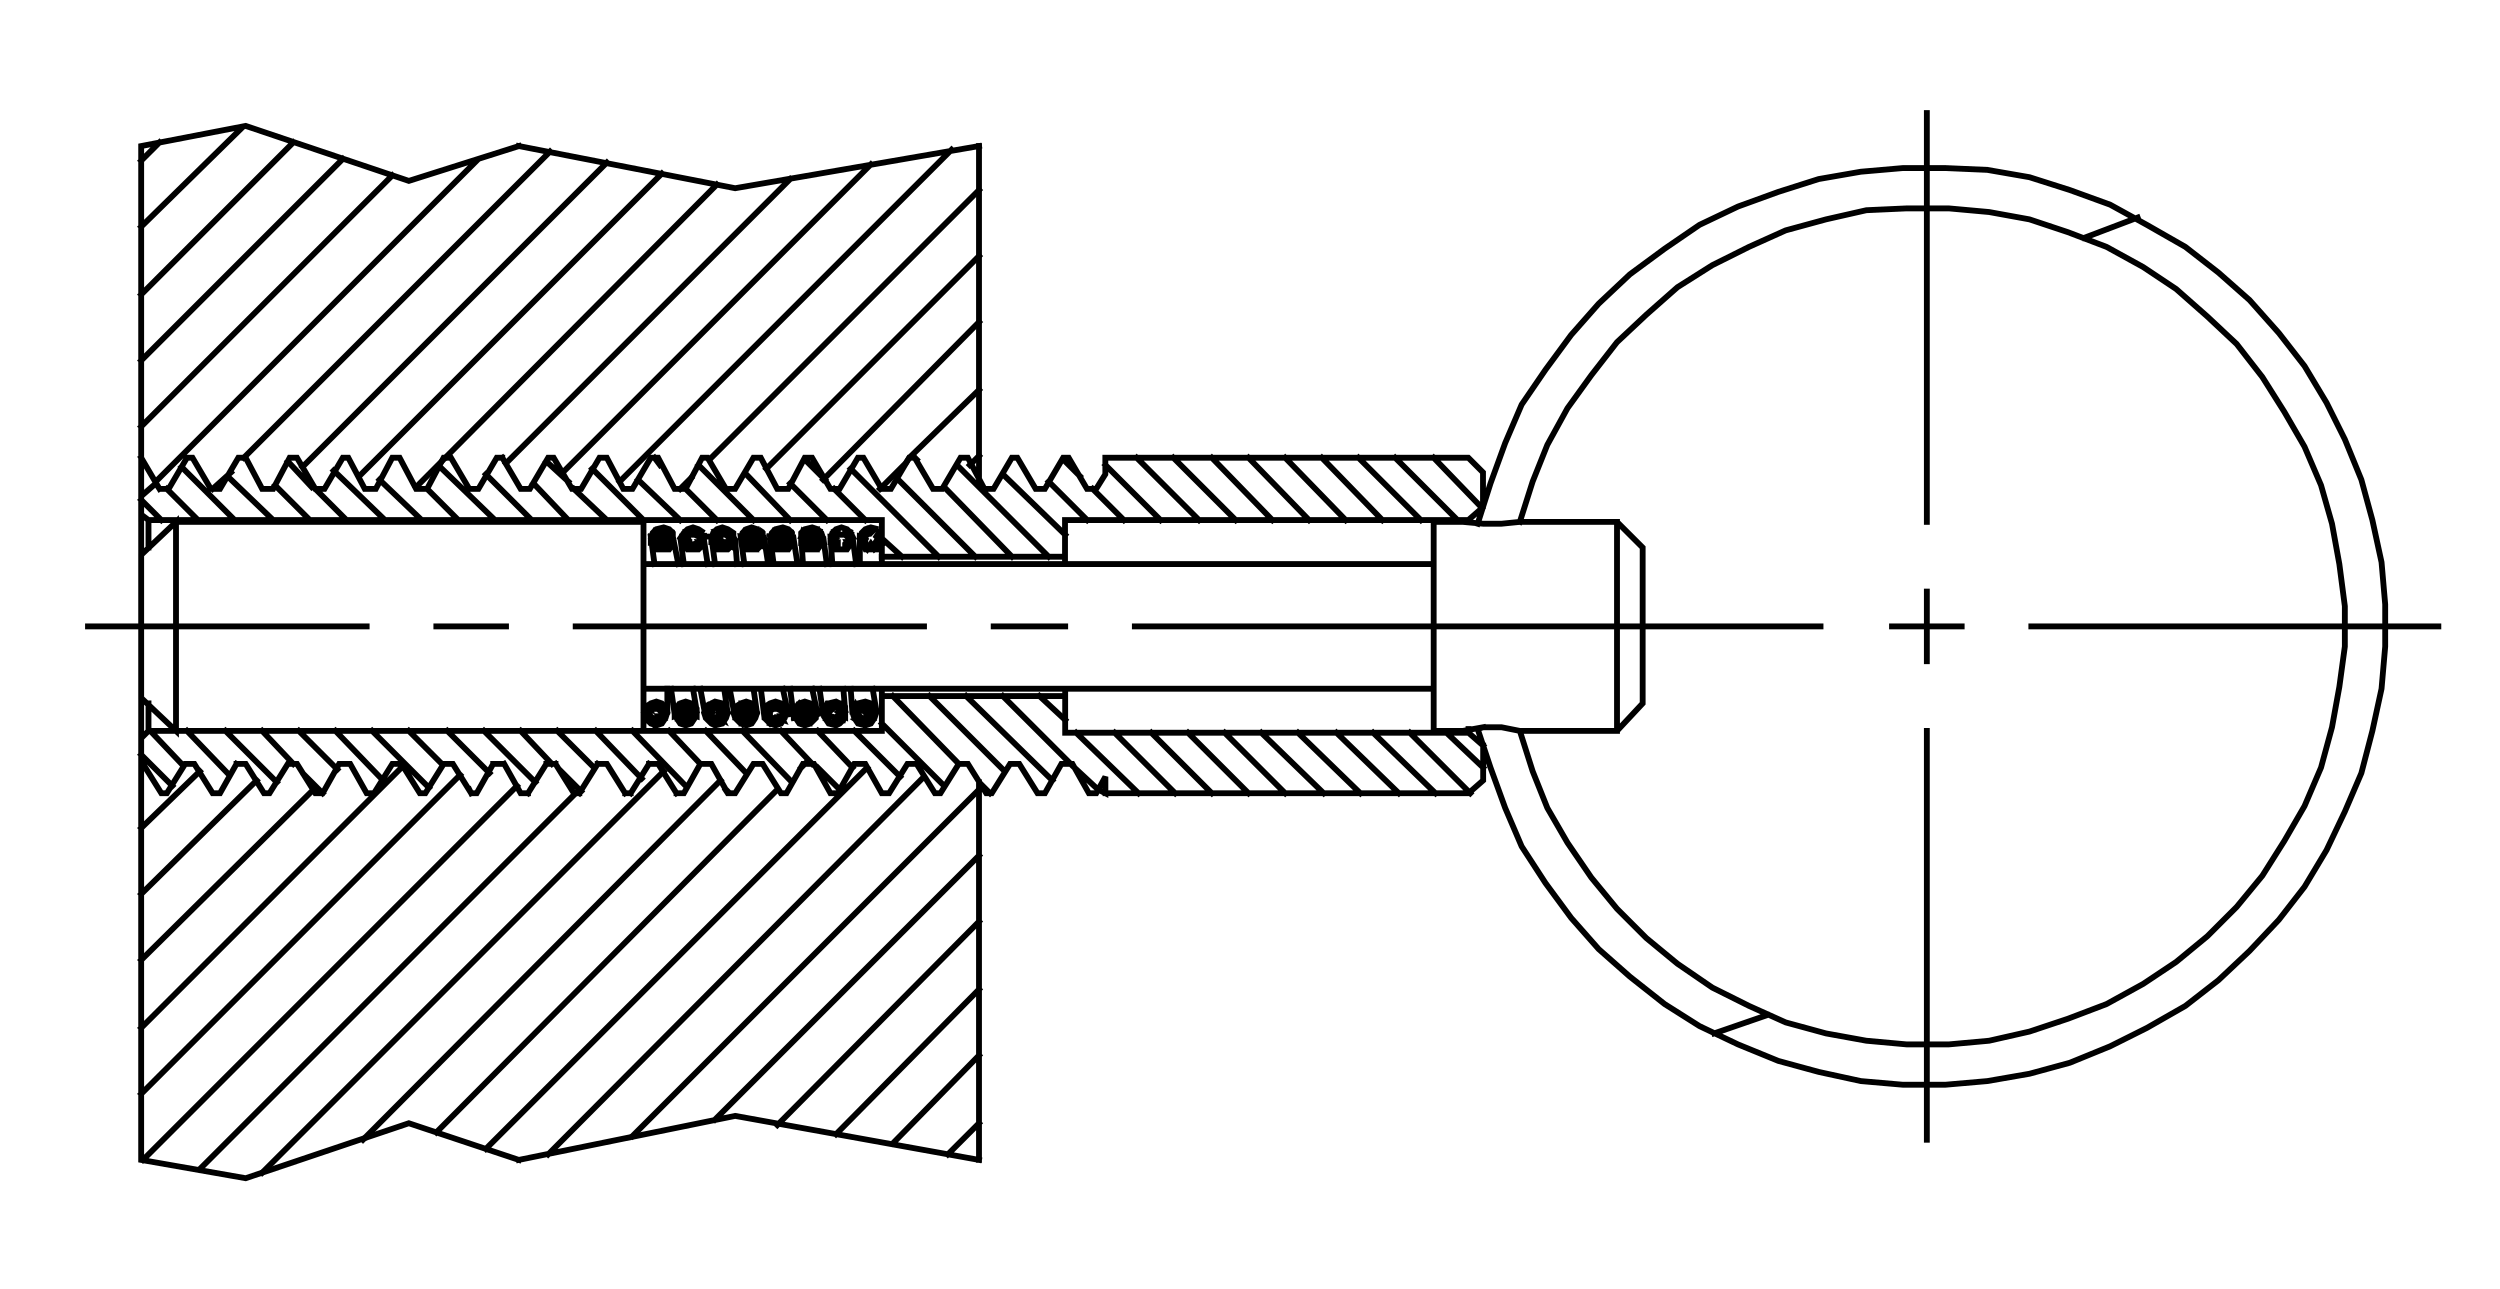 <?xml version="1.0" encoding="utf-8"?>
<!-- Generator: Adobe Illustrator 15.1.0, SVG Export Plug-In . SVG Version: 6.00 Build 0)  -->
<!DOCTYPE svg PUBLIC "-//W3C//DTD SVG 1.1//EN" "http://www.w3.org/Graphics/SVG/1.1/DTD/svg11.dtd">
<svg version="1.1" id="Layer_1" xmlns="http://www.w3.org/2000/svg" xmlns:xlink="http://www.w3.org/1999/xlink" x="0px" y="0px"
	 width="225px" height="116px" viewBox="0 0 225 116" enable-background="new 0 0 225 116" xml:space="preserve">
<g>
	<g>
		<defs>
			<rect id="SVGID_1_" x="7.657" y="9.913" width="212.057" height="96.524"/>
		</defs>
		<clipPath id="SVGID_2_">
			<use xlink:href="#SVGID_1_"  overflow="visible"/>
		</clipPath>
		
			<path clip-path="url(#SVGID_2_)" fill="none" stroke="#000000" stroke-width="0.525" stroke-linecap="square" stroke-miterlimit="3.864" d="
			M49.665,68.75l-2.805-2.97 M49.17,68.75l-1.649,2.642 M51.646,71.392l-1.65-2.642 M53.79,68.75l-1.65,2.642 M56.265,71.392
			l-1.649-2.642H53.79 M49.995,68.75H49.17 M58.41,68.75l-1.649,2.642 M60.886,71.392h0.659l1.485-2.642h0.99l1.484,2.642h0.165
			l-0.495-0.496l0.33,0.496h0.66l1.65-2.642h0.824l1.65,2.642h0.495l1.485-2.642h0.99l1.484,2.642h0.66l1.484-2.642h0.99
			l1.486,2.642h0.659l1.649-2.642h0.826l1.649,2.642h0.495l1.649-2.642h0.825l1.65,2.642h0.494l1.65-2.642h0.826l1.648,2.642h0.66
			l1.485-2.642h0.99l1.485,2.642h0.659l0.825-1.486v1.486l-0.659-0.332l-2.311-2.145L96.36,68.75l-6.105-6.104 M86.955,62.646
			l7.756,7.59 M90.42,69.411l-6.765-6.766 M80.355,62.646l5.939,6.104 M84.976,70.73l-5.609-5.61 M79.366,62.646h16.5v-0.66v3.961
			h36.3l1.319,1.154 M133.485,69.081l-3.3-3.135 M132.166,65.946v-0.331 M126.886,65.946l5.444,5.445 M129.195,71.392l-5.61-5.445
			 M120.286,65.946l5.609,5.445 M122.431,71.392l-5.61-5.445 M113.521,65.946l5.609,5.445 M115.666,71.392l-5.445-5.445
			 M106.92,65.946l5.446,5.445 M109.065,71.392l-5.445-5.445 M100.32,65.946l5.445,5.445 M102.466,71.392l-5.61-5.445
			 M89.101,71.392l-0.825-0.826 M81.015,69.905L76.89,65.78 M76.726,69.081l-3.135-3.301 M73.096,68.75l-2.806-2.97 M66.825,65.78
			l4.455,4.621 M73.591,69.081l1.979,1.979 M67.155,69.576l-3.631-3.796 M63.03,68.75l-2.805-2.97 M59.235,68.75l1.65,2.642
			 M56.761,71.392h-0.496 M52.14,71.392h-0.494 M47.521,71.392h-0.66l-1.485-2.642 M46.53,70.73l-33.66,33.661 M12.705,98.451
			l28.71-28.711 M39.765,68.75l-2.97-2.97 M36.3,68.915L12.705,92.511 M12.705,86.405l15.51-15.346 M23.101,70.235l-10.396,10.23
			 M12.705,74.526l5.28-5.115 M19.14,44.001l1.65-1.485 M14.024,43.341l28.875-28.876 M35.31,15.786L12.705,38.391 M12.705,32.45
			l18.15-18.15 M26.399,12.815L12.705,26.511 M12.705,20.405l9.075-8.91 M14.355,12.815l-1.65,1.649 M45.21,41.195l1.65,2.806h0.824
			l1.65-2.806h0.495l1.65,2.806h0.824l1.65-2.806h0.66l1.485,2.806h0.824l1.65-2.806h0.66l1.485,2.806h0.989l1.485-2.806h0.495
			l1.65,2.806h0.824l1.65-2.806h0.66l1.484,2.806h0.99l1.485-2.806h0.66l1.649,2.806h0.825l1.65-2.806h0.495l1.65,2.806h0.824
			l1.65-2.806h0.495l1.649,2.806h0.825l1.65-2.806h0.659l1.485,2.806h0.825l1.649-2.806h0.495l1.65,2.806h0.824l1.65-2.806h0.495
			l1.65,2.806h0.824l0.825-1.32v-1.485h32.671l1.319,1.32v3.135l-1.319,1.155h-36.3v3.96v-0.66h-16.5 M79.366,48.455l1.814,1.65
			 M84.48,50.105l-7.92-7.92 M74.251,43.175l-1.815-1.814 M71.115,43.506l3.3,3.3 M71.115,46.806l-3.96-4.125 M67.815,46.806
			l-4.95-4.95 M59.399,41.855l-0.494-0.66 M51.149,43.341l-1.979-1.815 M51.811,56.376h31.35 M89.431,56.376h6.436 M102.136,56.376
			h25.079 M127.876,46.806l-5.611-5.61 M118.965,41.195l5.446,5.61 M121.11,46.806l-5.444-5.61 M112.366,41.195l5.444,5.61
			 M114.511,46.806l-5.445-5.61 M105.601,41.195l5.61,5.61 M107.91,46.806l-5.609-5.61 M99.495,41.855l4.95,4.95 M101.146,46.806
			l-2.805-2.805 M97.186,42.846L95.7,41.36 M94.38,43.341l3.466,3.465 M95.866,48.126l-5.611-5.445 M88.11,43.341V13.146
			 M86.13,41.855l8.25,8.25 M91.08,50.105l-6.104-6.271 M82.501,41.36l-0.165-0.165 M80.686,43.011l7.095,7.095 M99.495,71.392
			h32.671l1.319-1.156v-3.135 M133.485,65.451l-1.814,0.329h-2.64v-18.81h2.64l1.814,0.165h1.65l1.65-0.165h8.745l2.31,2.31v14.025
			l-2.31,2.475h-8.745l1.154,3.631l1.32,3.3l1.814,3.135l2.146,3.135l2.31,2.806l2.64,2.639l2.805,2.311l3.135,2.146l3.301,1.648
			l3.301,1.486l3.629,0.99l3.631,0.658l3.629,0.33h3.796l3.63-0.33l3.63-0.824l3.464-1.156l3.467-1.319l3.3-1.815l2.97-1.979
			l2.805-2.311l2.64-2.641l2.31-2.805l1.98-3.135l1.815-3.135l1.485-3.465l0.988-3.63l0.661-3.632l0.495-3.629v-3.63l-0.495-3.795
			l-0.661-3.63l-0.988-3.465l-1.485-3.466l-1.815-3.135l-1.98-3.136l-2.31-2.97l-2.64-2.475l-2.805-2.475l-2.97-1.979l-3.3-1.815
			l-3.467-1.32l-3.464-1.155l-3.63-0.66l-3.63-0.329h-3.796l-3.629,0.165l-3.631,0.824l-3.629,0.99l-3.301,1.485l-3.301,1.649
			l-3.135,1.98l-2.805,2.475l-2.64,2.475l-2.31,2.971l-2.146,2.97l-1.814,3.3l-1.32,3.301l-1.154,3.63 M132.991,47.136l1.154-3.63
			l1.32-3.63l1.484-3.465l2.146-3.136l2.31-3.135l2.474-2.806l2.806-2.64l3.135-2.31l3.135-2.146l3.466-1.65l3.63-1.319l3.63-1.155
			l3.795-0.66l3.796-0.33h3.794l3.795,0.165l3.796,0.66l3.63,1.155l3.63,1.319l3.3,1.815l3.465,1.98l2.971,2.31l2.805,2.476
			l2.641,2.97l2.31,2.97l1.98,3.3l1.649,3.301l1.485,3.629l0.99,3.631l0.825,3.795l0.329,3.795v3.795l-0.329,3.795l-0.825,3.795
			l-0.99,3.796l-1.485,3.464l-1.649,3.467l-1.98,3.299l-2.31,2.971l-2.641,2.805l-2.805,2.64l-2.971,2.31l-3.465,1.98l-3.3,1.65
			l-3.63,1.484l-3.63,0.99l-3.796,0.66l-3.795,0.33h-3.794l-3.796-0.33l-3.795-0.825l-3.63-0.99l-3.63-1.485l-3.466-1.649
			l-3.135-1.98l-3.135-2.474l-2.806-2.477l-2.474-2.805l-2.31-3.135l-2.146-3.301l-1.484-3.464l-1.32-3.63l-1.154-3.466l0.494-0.164
			h1.65l1.65,0.329 M145.531,65.78v-18.81 M133.32,45.65l-4.289-4.455 M125.565,41.195l5.61,5.61 M132.166,46.806v0.165
			 M127.215,56.376h36.632 M170.281,56.376h6.27 M173.416,59.511V53.24 M173.416,10.175v36.796 M187.606,21.396l4.785-1.815
			 M173.416,65.78v36.796 M159.061,91.355l-4.784,1.651 M182.82,56.376h36.632 M88.11,70.401v33.99 M46.695,104.392l-9.9-3.301
			L22.11,106.04l-9.405-1.648V65.78v0.66l0.66-0.66v-2.475 M12.705,62.81l3.135,2.971v-18.81l-3.135,2.97V62.81L12.705,62.81z
			 M13.365,65.78h66.001 M79.366,46.806H13.365v2.475 M13.365,46.806l-0.66-0.495v0.66v-2.31l1.319-1.155l0.331,0.495h0.824
			l1.65-2.806h0.495l1.649,2.806H19.8l1.65-2.806h0.66l1.484,2.806h0.99l1.485-2.806h0.66l1.649,2.806h0.825l1.65-2.806h0.495
			l1.484,2.806h0.99l1.484-2.806h0.66l1.485,2.806h0.99l1.484-2.806h0.66l1.65,2.806h0.825l1.649-2.806h0.495 M43.726,42.681
			l4.125,4.125 M44.55,46.806l-4.949-4.785 M38.445,44.001l2.805,2.805 M37.95,46.806l-3.795-3.631 M34.649,46.806l-4.619-4.455
			 M28.05,43.835l-2.145-2.31 M24.75,43.671l3.136,3.135 M24.585,46.806l-4.125-3.96 M21.12,46.806l-4.785-4.785 M15.015,44.001
			l2.805,2.805 M15.84,46.971h42.075v18.81H15.84 M16.83,65.78l3.795,3.96 M21.285,68.75L19.8,71.392h-0.66L17.49,68.75h-0.825
			l-1.65,2.642h-0.494l-1.65-2.642h-0.165v-0.825V56.376v-43.23l9.405-1.815l14.685,4.95l9.9-3.135 M48.015,43.506l3.135,3.3
			 M51.646,44.001l2.97,2.805 M57.915,46.806l-4.62-4.62 M57.42,43.175l3.796,3.631 M60.39,47.796l-0.329,0.494h0.494l-0.824,0.165
			l0.165-0.824h-0.496l0.331,0.824l-1.155-0.165v0.496l1.155-0.331l-0.331,0.99h0.496l-0.165-0.99l0.824,0.331l-0.165,0.329
			l-0.494-0.165l-0.66-0.164l-0.33,0.329 M58.905,47.796l0.494,0.33 M57.915,50.766h71.116 M129.031,61.985H57.915 M58.41,63.471
			l0.165,0.495H58.08v0.495h0.495l0.165,0.164l-0.33,0.165l0.33,0.33v-0.495h0.495v0.495l0.495-0.33l-0.331-0.329h0.496v-0.495
			h-0.496L59.235,63.8l0.495-0.329l-0.495-0.165V63.8H58.74v-0.494 M61.05,63.471l0.495,0.329v-0.494l0.165,0.826l-0.989,0.329
			v-0.495l0.989,0.166l0.166,0.988h-0.331l0.165-0.988l0.99-0.166v0.495l-0.99-0.329l0.166-0.826l0.494,0.165l-0.165,0.495
			l-0.329,0.659l0.494,0.165 M61.05,64.79l0.166-0.329 M56.925,65.78l4.785,4.95 M59.235,68.75H58.41 M57.751,70.071l-4.125-4.291
			 M53.46,69.081l-3.3-3.301 M50.49,69.411l1.814,1.814 M48.18,70.401l-4.62-4.621 M40.261,65.78l3.794,3.796 M44.386,68.75h0.989
			H44.386l-1.486,2.642h-0.494l-1.65-2.642H39.93l-1.649,2.642h-0.495l-1.649-2.642H35.31l-1.649,2.642H33l-1.485-2.642h-0.99
			l-1.484,2.642h-0.66L26.73,68.75h-0.825l-1.65,2.642h-0.494l-1.65-2.642h-0.825 M20.295,65.78l4.62,4.621 M26.399,68.75
			l-2.805-2.97 M26.896,65.78l3.465,3.465 M29.04,71.392l-1.65-1.651 M30.195,65.78l4.125,4.291 M38.61,70.896l-5.115-5.115
			 M33,56.376H7.92 M13.53,65.78l2.97,3.135 M15.511,70.73l-2.806-2.806 M14.521,46.806l-1.815-1.815 M14.355,44.001l-1.65-2.806
			 M28.38,44.001l2.805,2.805 M39.271,56.376h6.27 M42.405,71.392L42.24,71.06 M58.08,64.625l0.495,0.495l0.495,0.166l0.495-0.166
			l0.33-0.495l0.165-0.493l-0.165-0.496l-0.33-0.33l-0.495-0.164l-0.495,0.164l-0.495,0.33l-0.165,0.496L58.08,64.625L58.08,64.625z
			 M60.886,64.625l0.33,0.495l0.494,0.166l0.495-0.166l0.33-0.495l0.165-0.493l-0.165-0.496l-0.33-0.33l-0.495-0.164l-0.494,0.164
			l-0.33,0.33l-0.165,0.496L60.886,64.625L60.886,64.625z M62.7,63.966l-0.33-1.98 M71.94,63.306l-0.33,0.33l-0.165,0.496
			l0.165,0.493l0.33,0.495l0.495,0.166l0.494-0.166l0.495-0.495v-0.493v-0.496l-0.495-0.33l-0.494-0.164L71.94,63.306h0.33
			l0.165,0.826l-0.99-0.166v0.495l0.99-0.329l-0.165,0.988h0.494l-0.329-0.988l0.989,0.329l0.166-0.165l-0.495-2.311 M73.096,63.471
			l-0.166,0.495h0.495l-0.989,0.166l0.329-0.826L72.271,63.8l-0.496-0.329 M72.105,64.461l-0.331,0.329 M72.765,64.625l0.331,0.165
			 M74.251,64.625l0.329,0.495l0.661,0.166l0.329-0.166l0.495-0.495v-0.493v-0.496l-0.495-0.33l-0.329-0.164l-0.661,0.164
			l-0.329,0.33l-0.166,0.496L74.251,64.625v-0.164l0.329-0.329l-0.329-0.166l0.164-0.495L74.91,63.8l0.331-0.164l0.164-0.33H74.91
			l0.331,0.33l0.329,0.33l0.33-0.495l0.165,0.495l-0.495,0.166l0.495,0.329v-0.495l-0.165-1.98 M73.755,61.985l0.33,2.311
			l0.66,0.165l-0.33,0.329l0.495,0.33l0.331-0.495l0.164,0.495v-0.495L75.9,64.79 M79.366,65.78v-3.795 M71.115,61.985l0.33,2.64
			 M60.721,64.296l-0.331-2.311 M61.05,50.766l-0.495-2.476v0.165V47.96l-0.329-0.329l-0.495-0.165l-0.66,0.165l-0.33,0.329
			l-0.165,0.495l0.165,0.495l0.33,0.495h0.66h0.495l0.329-0.495v-0.495 M58.575,48.29l0.33,2.476 M66.99,50.766l-0.33-2.476
			l0.989,0.165l-0.164,0.99h0.164h0.496l0.494-0.495v-0.495V47.96l-0.494-0.329l-0.496-0.165l-0.494,0.165l-0.33,0.329l-0.165,0.495
			l0.165,0.495l0.33,0.495h0.494h0.331l-0.331-0.99l0.99,0.331l0.165-0.166l0.331,2.146h0.494L69.3,48.29l1.155,0.165l-0.329,0.99
			h0.329h0.495l0.33-0.495v-0.495V47.96l-0.33-0.329l-0.495-0.165l-0.66,0.165l-0.329,0.329L69.3,48.455l0.166,0.495l0.329,0.495
			h0.66h0.165l-0.165-0.99l0.825,0.331l0.165-0.166l0.329,2.146h0.496l-0.165-2.476v0.165v0.495l0.33,0.495h0.66h0.495l0.329-0.495
			l0.165-0.495L73.92,47.96l-0.329-0.329l-0.495-0.165l-0.66,0.165l-0.33,0.329v0.495v0.331l0.99-0.331l-0.331,0.99h0.66
			l-0.329-0.99l0.989,0.331V48.29l0.33,2.476 M73.755,49.115l-0.33-0.165l-0.329-0.495l0.329-0.824h-0.66l0.331,0.824l-0.99-0.165
			l0.165-0.494l0.494,0.33l0.331,0.329l0.989-0.165h-0.494l0.164-0.494 M72.601,48.786l-0.33,0.329 M71.115,49.115L70.62,48.95
			l-0.165-0.495l0.165-0.824h-0.494l0.329,0.824L69.3,48.786h0.66l-0.33,0.329 M68.476,49.115L67.98,48.95l-0.331-0.495l0.331-0.824
			h-0.495l0.164,0.824l-0.989,0.331h0.66l-0.33,0.329 M66.001,48.95v-0.495V47.96l-0.496-0.329l-0.494-0.165l-0.496,0.165
			l-0.329,0.329l-0.165,0.495l0.165,0.495l0.329,0.495h0.496h0.494L66.001,48.95v-0.164h-0.496l0.165,0.329l-0.329-0.165v0.495
			h-0.495V48.95l-0.495,0.165l0.329-0.329h-0.659V48.29l0.33,2.476 M66.33,50.766l-0.165-2.146l-0.164-0.33h-0.496l-0.164-0.164
			l0.329-0.33l-0.329-0.165v0.495h-0.495v-0.495l-0.495,0.165l0.329,0.494h-0.659h-0.66h-0.495l-0.33-0.164l0.495-0.33l0.33,0.164
			l-0.495-0.329l-0.495-0.165l-0.494,0.165l-0.331,0.329l-0.329,0.495l0.329,0.495l0.331,0.495h0.494h0.495l0.495-0.495v-0.495
			V47.96v0.66l0.33,2.146 M63.03,49.115l-0.165-0.329h0.495l-0.825,0.164v0.495H62.04V48.95l-0.33,0.165l0.166-0.329H61.38
			l-0.164-0.496l0.329,2.476 M61.38,48.29h0.496l-0.166-0.494l0.33-0.165v0.495h0.495v-0.495 M64.515,46.806l-2.805-2.805
			 M66.99,47.796l0.495,0.33l0.164,0.329l0.99-0.165h-0.494l0.33-0.494 M69.63,47.796l0.496,0.33l0.329,0.329l0.825-0.165h-0.495
			l0.33-0.494 M77.716,47.796l0.329,0.33l0.331-0.166l0.329-0.329h0.33l-0.659-0.165l-0.496,0.165l-0.33,0.329l-0.164,0.495
			l0.164,0.495l0.33,0.495h0.496h0.659l0.331-0.495v-0.495V47.96l-0.331-0.329l0.165,0.165l-0.33,0.494l0.165,0.165l0.331,0.331
			V48.29l-0.331,0.165l-0.33,0.495l0.495,0.165l-0.495,0.33l-0.329-0.495l-0.331,0.495l-0.329-0.33l0.164-0.329v-0.331l-0.494-0.165
			v0.496l0.494-0.331 M78.376,47.96l-0.331-0.329 M76.561,47.96l-0.33-0.329l-0.495-0.165l-0.494,0.165L74.91,47.96l-0.165,0.495
			l0.165,0.495l0.331,0.495h0.494h0.495l0.33-0.495l0.165-0.495L76.561,47.96l0.165,0.33H76.23l-0.165-0.164l0.33-0.33l-0.33-0.165
			v0.495h-0.66v-0.495l-0.33,0.165l0.166,0.494h-0.496l0.165,2.476 M75.075,49.115l0.33-0.165v0.495h0.66V48.95l0.165-0.164
			l0.165,0.329l-0.165-0.329h0.495V48.29l0.33,2.476 M79.366,50.766v-3.96 M75.241,48.786h-0.496 M76.561,61.985l0.165,2.311v-0.164
			l0.164,0.493l0.331,0.495l0.659,0.166l0.496-0.166l0.329-0.495l0.165-0.493l-0.165-0.496l-0.329-0.33l-0.496-0.164l-0.659,0.164
			l-0.331,0.33l-0.164,0.496l0.164,0.329h0.496l0.164,0.164l-0.494,0.165l0.494,0.33v-0.495h0.495v0.495l0.495-0.33l-0.329-0.329
			h0.494l0.165-0.495l-0.33-1.98 M78.54,63.471L78.045,63.8v-0.494H77.55V63.8l-0.164,0.166l-0.33-0.495l-0.166,0.495h0.496h0.825
			h0.494 M70.62,63.966h-0.33L69.96,63.8l0.495-0.329l0.165,0.165l-0.33-0.33l-0.495-0.164L69.3,63.306l-0.495,0.33v0.496v0.493
			L69.3,65.12 M69.3,65.12l0.495,0.166l0.495-0.166l0.33-0.495l0.165-0.493l-0.165-0.496v0.825h-0.33l0.165,0.329l-0.495-0.165
			v0.495h-0.33v-0.495l-0.494,0.165l-0.331-0.165l-0.329-2.64h-0.66l0.33,2.311v-0.164l-0.165-0.496l-0.331-0.33l-0.494-0.164
			l-0.495,0.164l-0.495,0.33l-0.164,0.496l0.164,0.493l0.495,0.495l0.495,0.166l0.494-0.166l0.331-0.495l0.165-0.493l-0.165,0.329
			l-0.825-0.329l0.165-0.826h-0.495l0.33,0.826l-0.99-0.166v0.495l0.99-0.329l-0.33,0.988h0.495l-0.165-0.988l0.825-0.166h-0.495
			l0.33-0.495 M66.825,63.8l-0.33-0.329 M66.66,64.461l-0.165,0.329l-0.33-0.165l-0.495-2.64h-0.495l0.33,2.311v-0.164l-0.164-0.496
			l-0.33-0.33l-0.66-0.164l-0.33,0.164l-0.496,0.33l-0.164,0.496l0.164,0.493l0.496,0.495l0.33,0.166l0.66-0.166l0.33-0.495
			l0.164-0.493l-0.164,0.329h-0.495l0.165,0.329l-0.331-0.165v0.495h-0.494v-0.495L63.69,64.79l-0.166-0.165l-0.494-2.64
			 M63.69,63.471l0.33,0.495h-0.496v0.495h0.496l0.165-0.661v-0.494h0.494V63.8l0.331-0.329l-0.165,0.495h0.495 M67.32,64.625
			l0.495,0.165 M68.805,64.461H69.3v-0.495l-0.164-0.495l0.494-0.165V63.8l-0.33,0.166h-0.495 M69.96,63.8v-0.494 M70.455,61.985
			l0.495,2.311 M72.436,68.75l-0.33,0.331 M69.96,71.06l-30.689,30.855 M43.726,103.401l34.319-34.32 M83.16,69.905l-33.825,33.99
			 M46.695,104.392l19.47-3.961l21.945,3.961 M88.11,101.091l-2.805,2.805 M80.355,102.905l7.755-7.92 M88.11,89.046l-12.869,13.035
			 M69.96,101.257L88.11,82.94 M88.11,77l-23.76,23.761"/>
		
			<path clip-path="url(#SVGID_2_)" fill="none" stroke="#000000" stroke-width="0.525" stroke-linecap="square" stroke-miterlimit="3.864" d="
			M56.925,102.245L88.11,71.06 M95.866,64.79l-2.311-2.145 M87.285,41.855l0.825-0.825 M88.11,35.09l-6.27,6.105l-0.33,0.495
			L79.2,44.001 M77.88,46.806l-2.805-2.805 M74.085,43.175L88.11,28.985 M88.11,23.046l-19.14,19.14 M63.855,41.36L88.11,17.105
			 M88.11,13.146L66.165,16.94l-19.47-3.795 M49.501,13.641L21.945,41.195 M27.226,42.021l27.39-27.39 M59.565,15.62L32.34,42.846
			 M37.455,43.835l27.06-27.225 M71.115,16.115L45.54,41.69 M50.655,42.516l27.721-27.72 M85.636,13.476L55.771,43.341
			 M61.216,44.001l0.989-0.99 M77.386,48.455v2.311 M60.061,61.985v2.146l-0.825,0.493 M59.73,69.411l-36.136,36.135
			 M17.985,105.216l33.825-33.824 M64.846,70.235L32.67,102.576"/>
	</g>
</g>
</svg>
